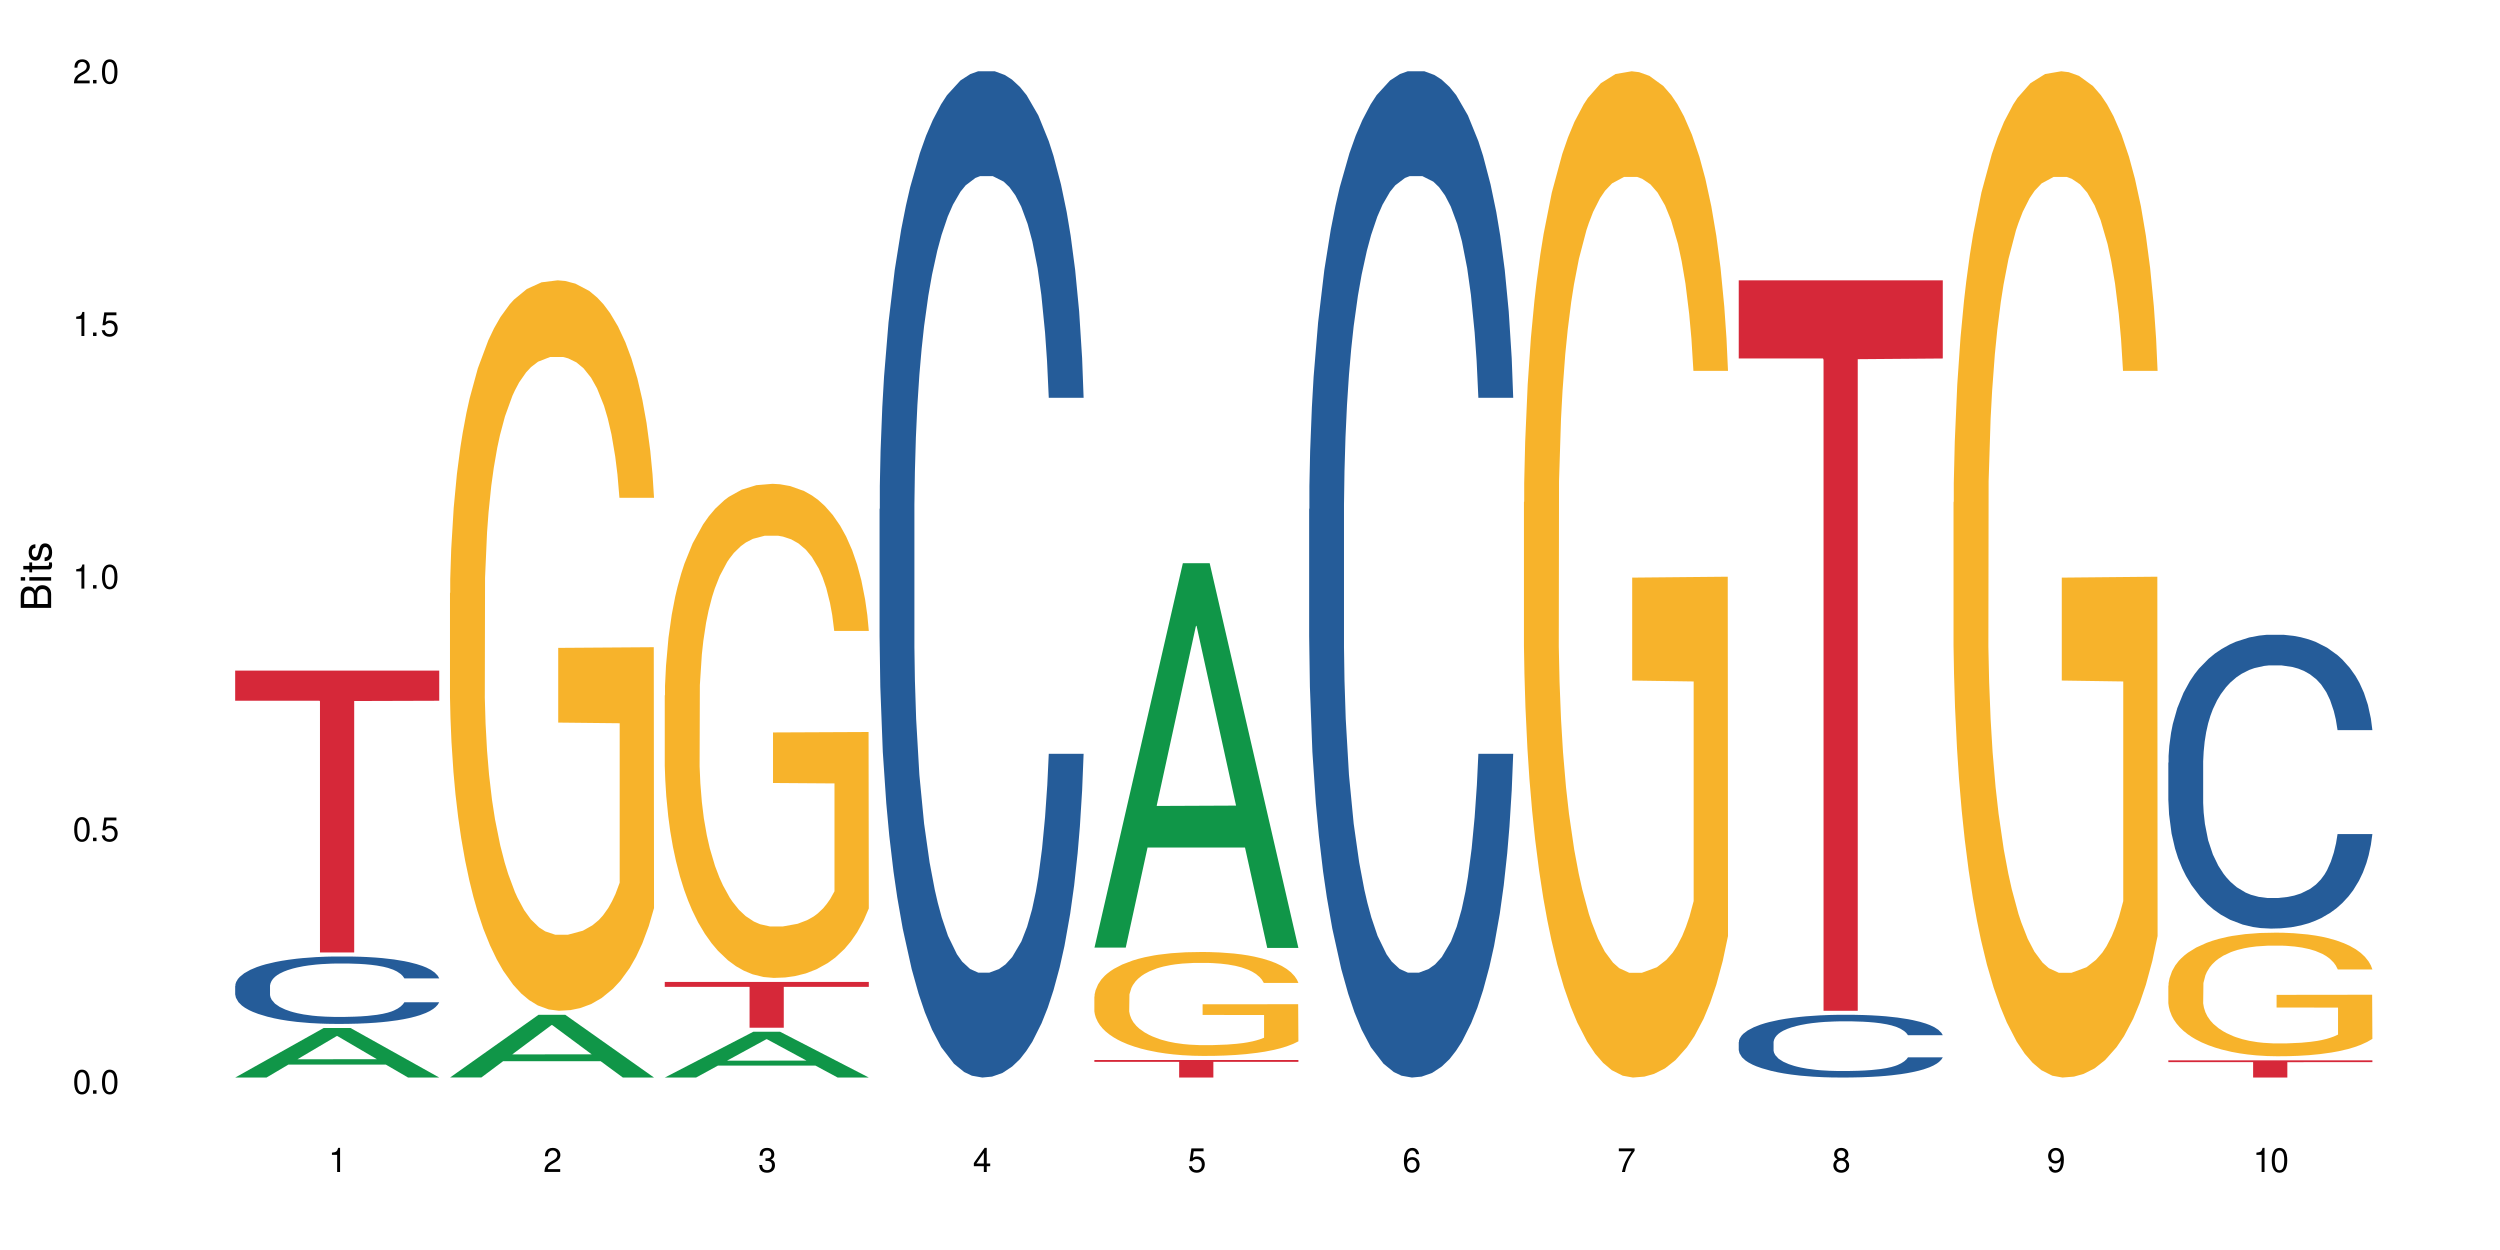 <?xml version="1.0" encoding="UTF-8"?>
<svg xmlns="http://www.w3.org/2000/svg" xmlns:xlink="http://www.w3.org/1999/xlink" width="720" height="360" viewBox="0 0 720 360">
<defs>
<g>
<g id="glyph-0-0">
</g>
<g id="glyph-0-1">
<path d="M 2.641 -6.938 C 2 -6.938 1.422 -6.656 1.078 -6.172 C 0.641 -5.562 0.406 -4.641 0.406 -3.359 C 0.406 -1.016 1.188 0.219 2.641 0.219 C 4.078 0.219 4.859 -1.016 4.859 -3.297 C 4.859 -4.641 4.656 -5.547 4.203 -6.172 C 3.844 -6.656 3.281 -6.938 2.641 -6.938 Z M 2.641 -6.188 C 3.547 -6.188 4 -5.25 4 -3.375 C 4 -1.406 3.562 -0.484 2.625 -0.484 C 1.734 -0.484 1.281 -1.438 1.281 -3.344 C 1.281 -5.25 1.734 -6.188 2.641 -6.188 Z M 2.641 -6.188 "/>
</g>
<g id="glyph-0-2">
<path d="M 1.828 -1 L 0.828 -1 L 0.828 0 L 1.828 0 Z M 1.828 -1 "/>
</g>
<g id="glyph-0-3">
<path d="M 4.562 -6.797 L 1.062 -6.797 L 0.547 -3.094 L 1.328 -3.094 C 1.719 -3.562 2.047 -3.734 2.578 -3.734 C 3.484 -3.734 4.062 -3.109 4.062 -2.094 C 4.062 -1.125 3.484 -0.531 2.578 -0.531 C 1.828 -0.531 1.375 -0.906 1.188 -1.672 L 0.328 -1.672 C 0.453 -1.109 0.547 -0.844 0.75 -0.594 C 1.125 -0.078 1.828 0.219 2.594 0.219 C 3.969 0.219 4.922 -0.781 4.922 -2.219 C 4.922 -3.562 4.031 -4.484 2.719 -4.484 C 2.25 -4.484 1.859 -4.359 1.469 -4.062 L 1.734 -5.969 L 4.562 -5.969 Z M 4.562 -6.797 "/>
</g>
<g id="glyph-0-4">
<path d="M 2.484 -4.938 L 2.484 0 L 3.328 0 L 3.328 -6.938 L 2.766 -6.938 C 2.469 -5.875 2.281 -5.734 0.984 -5.562 L 0.984 -4.938 Z M 2.484 -4.938 "/>
</g>
<g id="glyph-0-5">
<path d="M 4.859 -0.828 L 1.281 -0.828 C 1.359 -1.406 1.672 -1.781 2.5 -2.281 L 3.469 -2.828 C 4.406 -3.344 4.906 -4.062 4.906 -4.906 C 4.906 -5.484 4.672 -6.031 4.266 -6.406 C 3.859 -6.766 3.375 -6.938 2.719 -6.938 C 1.859 -6.938 1.219 -6.625 0.844 -6.031 C 0.609 -5.672 0.5 -5.234 0.484 -4.531 L 1.328 -4.531 C 1.359 -5.016 1.406 -5.281 1.531 -5.516 C 1.75 -5.938 2.188 -6.203 2.703 -6.203 C 3.469 -6.203 4.031 -5.641 4.031 -4.891 C 4.031 -4.344 3.719 -3.859 3.125 -3.516 L 2.234 -3 C 0.812 -2.172 0.406 -1.531 0.328 -0.016 L 4.859 -0.016 Z M 4.859 -0.828 "/>
</g>
<g id="glyph-0-6">
<path d="M 2.125 -3.188 L 2.578 -3.188 C 3.5 -3.188 3.984 -2.766 3.984 -1.922 C 3.984 -1.062 3.469 -0.531 2.594 -0.531 C 1.656 -0.531 1.203 -1 1.156 -2.016 L 0.312 -2.016 C 0.344 -1.453 0.438 -1.094 0.609 -0.781 C 0.953 -0.109 1.625 0.219 2.547 0.219 C 3.953 0.219 4.859 -0.625 4.859 -1.938 C 4.859 -2.828 4.516 -3.297 3.703 -3.594 C 4.344 -3.844 4.656 -4.328 4.656 -5.031 C 4.656 -6.219 3.875 -6.938 2.578 -6.938 C 1.203 -6.938 0.484 -6.172 0.453 -4.703 L 1.297 -4.703 C 1.312 -5.125 1.344 -5.359 1.453 -5.578 C 1.641 -5.969 2.062 -6.203 2.594 -6.203 C 3.344 -6.203 3.797 -5.75 3.797 -5 C 3.797 -4.516 3.609 -4.219 3.25 -4.047 C 3.016 -3.953 2.703 -3.922 2.125 -3.906 Z M 2.125 -3.188 "/>
</g>
<g id="glyph-0-7">
<path d="M 3.141 -1.672 L 3.141 0 L 3.984 0 L 3.984 -1.672 L 4.984 -1.672 L 4.984 -2.438 L 3.984 -2.438 L 3.984 -6.938 L 3.359 -6.938 L 0.266 -2.578 L 0.266 -1.672 Z M 3.141 -2.438 L 1 -2.438 L 3.141 -5.5 Z M 3.141 -2.438 "/>
</g>
<g id="glyph-0-8">
<path d="M 4.781 -5.125 C 4.609 -6.266 3.891 -6.938 2.844 -6.938 C 2.094 -6.938 1.422 -6.578 1.031 -5.953 C 0.594 -5.266 0.406 -4.422 0.406 -3.172 C 0.406 -2 0.578 -1.25 0.984 -0.641 C 1.359 -0.078 1.953 0.219 2.703 0.219 C 3.984 0.219 4.922 -0.75 4.922 -2.094 C 4.922 -3.375 4.062 -4.281 2.844 -4.281 C 2.172 -4.281 1.641 -4.031 1.281 -3.516 C 1.281 -5.234 1.828 -6.188 2.797 -6.188 C 3.391 -6.188 3.797 -5.797 3.938 -5.125 Z M 2.734 -3.531 C 3.547 -3.531 4.062 -2.953 4.062 -2.031 C 4.062 -1.156 3.484 -0.531 2.703 -0.531 C 1.922 -0.531 1.328 -1.188 1.328 -2.078 C 1.328 -2.938 1.906 -3.531 2.734 -3.531 Z M 2.734 -3.531 "/>
</g>
<g id="glyph-0-9">
<path d="M 4.984 -6.797 L 0.438 -6.797 L 0.438 -5.969 L 4.109 -5.969 C 2.5 -3.656 1.828 -2.234 1.328 0 L 2.219 0 C 2.594 -2.172 3.453 -4.047 4.984 -6.094 Z M 4.984 -6.797 "/>
</g>
<g id="glyph-0-10">
<path d="M 3.75 -3.656 C 4.469 -4.094 4.688 -4.438 4.688 -5.078 C 4.688 -6.172 3.844 -6.938 2.641 -6.938 C 1.438 -6.938 0.594 -6.172 0.594 -5.094 C 0.594 -4.438 0.812 -4.094 1.516 -3.656 C 0.734 -3.266 0.359 -2.703 0.359 -1.922 C 0.359 -0.656 1.281 0.219 2.641 0.219 C 3.984 0.219 4.922 -0.656 4.922 -1.922 C 4.922 -2.703 4.531 -3.266 3.75 -3.656 Z M 2.641 -6.188 C 3.359 -6.188 3.812 -5.75 3.812 -5.062 C 3.812 -4.406 3.344 -3.984 2.641 -3.984 C 1.922 -3.984 1.453 -4.406 1.453 -5.078 C 1.453 -5.75 1.922 -6.188 2.641 -6.188 Z M 2.641 -3.266 C 3.484 -3.266 4.062 -2.719 4.062 -1.906 C 4.062 -1.078 3.484 -0.531 2.625 -0.531 C 1.797 -0.531 1.219 -1.094 1.219 -1.906 C 1.219 -2.719 1.781 -3.266 2.641 -3.266 Z M 2.641 -3.266 "/>
</g>
<g id="glyph-0-11">
<path d="M 0.516 -1.578 C 0.672 -0.453 1.406 0.219 2.438 0.219 C 3.188 0.219 3.859 -0.141 4.266 -0.766 C 4.688 -1.453 4.891 -2.297 4.891 -3.547 C 4.891 -4.719 4.703 -5.453 4.312 -6.078 C 3.938 -6.641 3.344 -6.938 2.594 -6.938 C 1.297 -6.938 0.359 -5.969 0.359 -4.625 C 0.359 -3.344 1.234 -2.453 2.453 -2.453 C 3.094 -2.453 3.578 -2.672 4.016 -3.203 C 4 -1.484 3.469 -0.531 2.5 -0.531 C 1.906 -0.531 1.484 -0.906 1.359 -1.578 Z M 2.578 -6.203 C 3.375 -6.203 3.969 -5.531 3.969 -4.641 C 3.969 -3.797 3.391 -3.188 2.547 -3.188 C 1.734 -3.188 1.234 -3.766 1.234 -4.688 C 1.234 -5.562 1.797 -6.203 2.578 -6.203 Z M 2.578 -6.203 "/>
</g>
<g id="glyph-1-0">
</g>
<g id="glyph-1-1">
<path d="M 0 -0.953 L 0 -4.891 C 0 -5.719 -0.234 -6.344 -0.734 -6.797 C -1.188 -7.234 -1.812 -7.469 -2.5 -7.469 C -3.547 -7.469 -4.188 -7 -4.625 -5.875 C -4.984 -6.688 -5.625 -7.094 -6.531 -7.094 C -7.172 -7.094 -7.734 -6.859 -8.141 -6.391 C -8.562 -5.922 -8.75 -5.344 -8.75 -4.5 L -8.75 -0.953 Z M -4.984 -2.062 L -7.766 -2.062 L -7.766 -4.219 C -7.766 -4.844 -7.688 -5.203 -7.453 -5.5 C -7.219 -5.812 -6.859 -5.969 -6.375 -5.969 C -5.891 -5.969 -5.531 -5.812 -5.297 -5.5 C -5.062 -5.203 -4.984 -4.844 -4.984 -4.219 Z M -0.984 -2.062 L -4 -2.062 L -4 -4.781 C -4 -5.766 -3.438 -6.359 -2.484 -6.359 C -1.547 -6.359 -0.984 -5.766 -0.984 -4.781 Z M -0.984 -2.062 "/>
</g>
<g id="glyph-1-2">
<path d="M -6.281 -1.797 L -6.281 -0.797 L 0 -0.797 L 0 -1.797 Z M -8.75 -1.797 L -8.75 -0.797 L -7.484 -0.797 L -7.484 -1.797 Z M -8.75 -1.797 "/>
</g>
<g id="glyph-1-3">
<path d="M -6.281 -3.047 L -6.281 -2.016 L -8.016 -2.016 L -8.016 -1.016 L -6.281 -1.016 L -6.281 -0.172 L -5.469 -0.172 L -5.469 -1.016 L -0.719 -1.016 C -0.078 -1.016 0.281 -1.453 0.281 -2.234 C 0.281 -2.5 0.25 -2.719 0.188 -3.047 L -0.641 -3.047 C -0.609 -2.906 -0.594 -2.766 -0.594 -2.562 C -0.594 -2.141 -0.719 -2.016 -1.156 -2.016 L -5.469 -2.016 L -5.469 -3.047 Z M -6.281 -3.047 "/>
</g>
<g id="glyph-1-4">
<path d="M -4.531 -5.25 C -5.766 -5.25 -6.469 -4.422 -6.469 -2.969 C -6.469 -1.516 -5.719 -0.562 -4.547 -0.562 C -3.562 -0.562 -3.094 -1.062 -2.734 -2.562 L -2.516 -3.484 C -2.344 -4.188 -2.094 -4.469 -1.641 -4.469 C -1.047 -4.469 -0.641 -3.875 -0.641 -3 C -0.641 -2.453 -0.797 -2 -1.062 -1.75 C -1.25 -1.594 -1.422 -1.531 -1.875 -1.469 L -1.875 -0.406 C -0.422 -0.453 0.281 -1.266 0.281 -2.922 C 0.281 -4.5 -0.5 -5.516 -1.719 -5.516 C -2.656 -5.516 -3.172 -4.984 -3.469 -3.734 L -3.703 -2.766 C -3.891 -1.953 -4.156 -1.609 -4.594 -1.609 C -5.188 -1.609 -5.547 -2.125 -5.547 -2.938 C -5.547 -3.75 -5.203 -4.172 -4.531 -4.203 Z M -4.531 -5.25 "/>
</g>
</g>
</defs>
<rect x="-72" y="-36" width="864" height="432" fill="rgb(100%, 100%, 100%)" fill-opacity="1"/>
<path fill-rule="nonzero" fill="rgb(6.275%, 58.824%, 28.235%)" fill-opacity="1" d="M 67.73 310.32 L 67.793 310.305 L 93.223 296.059 L 100.945 296.059 L 126.5 310.332 L 117.52 310.332 L 111.117 306.605 L 83.051 306.605 L 76.773 310.32 L 67.73 310.32 L 85.75 305.066 L 108.543 305.051 L 97.176 298.391 L 97.051 298.375 L 96.926 298.418 L 85.688 305.051 L 85.75 305.066 Z M 67.73 310.32 "/>
<path fill-rule="nonzero" fill="rgb(14.51%, 36.078%, 60%)" fill-opacity="1" d="M 67.73 283.922 L 67.801 283.902 L 67.801 283.477 L 68.02 282.805 L 68.52 281.953 L 69.02 281.367 L 70.312 280.316 L 72.102 279.305 L 73.965 278.523 L 75.328 278.062 L 76.547 277.707 L 79.34 277.051 L 81.133 276.715 L 83.066 276.414 L 85.434 276.109 L 87.152 275.934 L 91.023 275.648 L 93.891 275.523 L 96.113 275.473 L 100.914 275.473 L 103.781 275.543 L 105.859 275.633 L 108.152 275.773 L 110.086 275.934 L 113.457 276.324 L 116.465 276.82 L 117.828 277.105 L 119.977 277.656 L 121.625 278.188 L 122.773 278.648 L 124.062 279.305 L 125.207 280.105 L 126.07 281.012 L 126.5 281.773 L 116.465 281.773 L 115.965 281.062 L 115.391 280.512 L 114.316 279.785 L 113.238 279.27 L 111.734 278.754 L 110.375 278.418 L 108.512 278.082 L 106.863 277.867 L 105.141 277.707 L 103.492 277.602 L 100.34 277.496 L 96.684 277.496 L 95.324 277.531 L 92.527 277.672 L 91.023 277.797 L 88.871 278.047 L 87.367 278.277 L 85.578 278.633 L 84.359 278.934 L 82.852 279.395 L 81.777 279.805 L 80.559 280.391 L 79.844 280.832 L 79.199 281.328 L 78.625 281.914 L 78.195 282.539 L 77.906 283.195 L 77.766 283.832 L 77.766 286.586 L 77.906 287.223 L 78.266 287.969 L 79.199 289.051 L 80.559 289.992 L 82.137 290.738 L 83.641 291.273 L 84.5 291.52 L 85.648 291.805 L 87.441 292.16 L 90.02 292.516 L 91.523 292.656 L 93.816 292.797 L 96.184 292.871 L 99.336 292.871 L 102.133 292.797 L 103.996 292.711 L 105.93 292.566 L 108.582 292.266 L 110.23 291.98 L 111.664 291.645 L 112.738 291.309 L 113.457 291.023 L 114.531 290.473 L 115.391 289.871 L 116.035 289.246 L 116.465 288.645 L 126.5 288.645 L 126.07 289.355 L 125.422 290.047 L 124.777 290.562 L 123.777 291.184 L 122.629 291.734 L 120.98 292.355 L 119.617 292.762 L 117.828 293.207 L 116.18 293.543 L 114.387 293.848 L 111.734 294.199 L 110.016 294.379 L 108.152 294.539 L 105.93 294.68 L 103.137 294.805 L 100.125 294.875 L 97.328 294.895 L 94.32 294.859 L 92.098 294.785 L 89.16 294.629 L 85.504 294.309 L 82.852 293.969 L 80.773 293.633 L 78.984 293.277 L 76.977 292.797 L 74.395 292.016 L 72.82 291.414 L 71.746 290.918 L 70.527 290.223 L 69.664 289.602 L 68.664 288.609 L 67.945 287.348 L 67.73 286.371 Z M 67.73 283.922 "/>
<path fill-rule="nonzero" fill="rgb(83.922%, 15.686%, 22.353%)" fill-opacity="1" d="M 67.73 193.129 L 126.5 193.129 L 126.5 201.816 L 102.008 201.895 L 102.008 274.309 L 92.152 274.309 L 92.152 201.969 L 92.008 201.816 L 67.73 201.816 Z M 67.73 193.129 "/>
<path fill-rule="nonzero" fill="rgb(6.275%, 58.824%, 28.235%)" fill-opacity="1" d="M 129.594 310.316 L 129.656 310.297 L 155.082 292.266 L 162.805 292.266 L 188.359 310.332 L 179.383 310.332 L 172.977 305.617 L 144.91 305.617 L 138.633 310.316 L 129.594 310.316 L 147.613 303.664 L 170.402 303.648 L 159.039 295.219 L 158.914 295.199 L 158.789 295.254 L 147.547 303.648 L 147.613 303.664 Z M 129.594 310.316 "/>
<path fill-rule="nonzero" fill="rgb(96.863%, 70.196%, 16.863%)" fill-opacity="1" d="M 129.594 170.832 L 129.664 170.641 L 129.664 166.801 L 129.949 158.152 L 130.668 146.242 L 131.598 136.445 L 132.602 128.758 L 133.246 124.727 L 134.32 118.961 L 135.254 114.734 L 137.617 106.09 L 140.629 98.02 L 142.277 94.562 L 144.141 91.297 L 146.793 87.645 L 148.012 86.301 L 151.738 83.227 L 155.965 81.305 L 160.625 80.73 L 162.773 80.922 L 165.711 81.688 L 169.727 83.801 L 172.02 85.723 L 173.812 87.645 L 175.676 90.145 L 177.969 93.984 L 180.117 98.598 L 181.836 103.207 L 183.559 108.969 L 184.992 115.117 L 186.211 121.844 L 187.285 129.91 L 187.93 136.637 L 188.359 143.359 L 178.398 143.359 L 177.824 136.637 L 177.18 131.449 L 176.105 125.109 L 175.031 120.496 L 173.953 116.848 L 171.949 111.852 L 170.227 108.777 L 168.078 106.09 L 166 104.359 L 163.633 103.207 L 162.199 102.824 L 158.402 102.824 L 154.961 104.168 L 152.957 105.703 L 151.523 107.242 L 149.516 110.125 L 148.297 112.43 L 147.582 113.965 L 145.43 119.922 L 143.996 125.301 L 143.207 128.953 L 142.207 134.715 L 141.488 139.902 L 140.699 147.586 L 140.27 153.352 L 139.695 166.414 L 139.625 200.996 L 139.84 208.297 L 140.27 216.176 L 140.844 223.09 L 141.703 230.391 L 142.562 235.965 L 144.07 243.457 L 145.359 248.453 L 146.363 251.719 L 148.297 256.906 L 149.086 258.633 L 150.949 262.094 L 152.883 264.781 L 155.25 267.086 L 157.039 268.238 L 159.906 269.199 L 163.562 269.199 L 167.863 268.047 L 170.586 266.512 L 172.449 264.973 L 173.668 263.629 L 175.172 261.516 L 176.246 259.594 L 177.25 257.48 L 178.469 254.215 L 178.469 208.297 L 160.766 208.105 L 160.766 186.59 L 188.289 186.395 L 188.359 261.516 L 186.855 266.703 L 184.992 271.699 L 183.199 275.539 L 181.336 278.809 L 178.684 282.457 L 176.535 284.762 L 173.238 287.453 L 170.227 289.18 L 167.074 290.336 L 164.277 290.91 L 160.984 291.102 L 158.043 290.719 L 154.891 289.566 L 152.383 288.027 L 150.09 286.105 L 147.797 283.609 L 144.93 279.574 L 143.066 276.309 L 141.129 272.273 L 139.195 267.473 L 137.477 262.285 L 136.328 258.25 L 135.184 253.641 L 133.965 247.875 L 132.816 241.344 L 131.957 235.387 L 131.168 228.664 L 130.594 222.324 L 130.023 213.676 L 129.734 206.762 L 129.594 200.805 Z M 129.594 170.832 "/>
<path fill-rule="nonzero" fill="rgb(6.275%, 58.824%, 28.235%)" fill-opacity="1" d="M 191.453 310.32 L 191.516 310.309 L 216.945 297.148 L 224.668 297.148 L 250.219 310.332 L 241.242 310.332 L 234.84 306.891 L 206.773 306.891 L 200.492 310.32 L 191.453 310.32 L 209.473 305.469 L 232.266 305.457 L 220.898 299.305 L 220.773 299.293 L 220.648 299.328 L 209.41 305.457 L 209.473 305.469 Z M 191.453 310.32 "/>
<path fill-rule="nonzero" fill="rgb(96.863%, 70.196%, 16.863%)" fill-opacity="1" d="M 191.453 200.289 L 191.523 200.16 L 191.523 197.559 L 191.812 191.711 L 192.527 183.656 L 193.461 177.027 L 194.461 171.828 L 195.109 169.098 L 196.184 165.199 L 197.113 162.344 L 199.48 156.492 L 202.488 151.035 L 204.137 148.695 L 206 146.488 L 208.652 144.02 L 209.871 143.109 L 213.598 141.027 L 217.828 139.73 L 222.484 139.34 L 224.637 139.469 L 227.574 139.988 L 231.586 141.418 L 233.879 142.719 L 235.672 144.02 L 237.535 145.707 L 239.828 148.309 L 241.98 151.426 L 243.699 154.543 L 245.418 158.441 L 246.852 162.602 L 248.07 167.148 L 249.145 172.609 L 249.789 177.156 L 250.219 181.707 L 240.258 181.707 L 239.684 177.156 L 239.039 173.648 L 237.965 169.359 L 236.891 166.242 L 235.816 163.77 L 233.809 160.391 L 232.09 158.312 L 229.938 156.492 L 227.859 155.324 L 225.496 154.543 L 224.062 154.285 L 220.262 154.285 L 216.824 155.195 L 214.816 156.234 L 213.383 157.273 L 211.375 159.223 L 210.156 160.781 L 209.441 161.82 L 207.293 165.852 L 205.859 169.488 L 205.07 171.957 L 204.066 175.855 L 203.348 179.367 L 202.562 184.562 L 202.133 188.461 L 201.559 197.301 L 201.484 220.691 L 201.703 225.629 L 202.133 230.957 L 202.703 235.637 L 203.566 240.574 L 204.426 244.344 L 205.93 249.41 L 207.219 252.789 L 208.223 255 L 210.156 258.508 L 210.945 259.68 L 212.809 262.016 L 214.746 263.836 L 217.109 265.395 L 218.902 266.176 L 221.77 266.824 L 225.422 266.824 L 229.723 266.047 L 232.445 265.008 L 234.309 263.965 L 235.527 263.059 L 237.035 261.629 L 238.109 260.328 L 239.113 258.898 L 240.332 256.688 L 240.332 225.629 L 222.629 225.5 L 222.629 210.945 L 250.148 210.816 L 250.219 261.629 L 248.715 265.137 L 246.852 268.516 L 245.059 271.113 L 243.195 273.324 L 240.547 275.793 L 238.395 277.352 L 235.098 279.172 L 232.09 280.34 L 228.934 281.121 L 226.141 281.512 L 222.844 281.641 L 219.906 281.379 L 216.75 280.602 L 214.242 279.562 L 211.949 278.262 L 209.656 276.574 L 206.789 273.844 L 204.926 271.633 L 202.992 268.906 L 201.055 265.656 L 199.336 262.148 L 198.191 259.418 L 197.043 256.301 L 195.824 252.402 L 194.68 247.98 L 193.816 243.953 L 193.031 239.406 L 192.457 235.117 L 191.883 229.27 L 191.598 224.59 L 191.453 220.562 Z M 191.453 200.289 "/>
<path fill-rule="nonzero" fill="rgb(83.922%, 15.686%, 22.353%)" fill-opacity="1" d="M 191.453 282.805 L 250.219 282.805 L 250.219 284.215 L 225.727 284.227 L 225.727 295.988 L 215.875 295.988 L 215.875 284.238 L 215.73 284.215 L 191.453 284.215 Z M 191.453 282.805 "/>
<path fill-rule="nonzero" fill="rgb(14.51%, 36.078%, 60%)" fill-opacity="1" d="M 253.312 146.621 L 253.387 146.355 L 253.387 140 L 253.602 129.934 L 254.102 117.215 L 254.605 108.477 L 255.895 92.844 L 257.684 77.746 L 259.547 66.09 L 260.91 59.203 L 262.129 53.902 L 264.922 44.102 L 266.715 39.07 L 268.652 34.566 L 271.016 30.062 L 272.734 27.414 L 276.605 23.176 L 279.473 21.32 L 281.695 20.527 L 286.496 20.527 L 289.363 21.586 L 291.441 22.91 L 293.734 25.031 L 295.668 27.414 L 299.039 33.242 L 302.047 40.66 L 303.41 44.898 L 305.559 53.109 L 307.207 61.055 L 308.355 67.945 L 309.645 77.746 L 310.793 89.668 L 311.652 103.176 L 312.082 114.566 L 302.047 114.566 L 301.547 103.973 L 300.973 95.758 L 299.898 84.898 L 298.824 77.215 L 297.316 69.535 L 295.957 64.5 L 294.094 59.469 L 292.445 56.289 L 290.723 53.902 L 289.074 52.316 L 285.922 50.727 L 282.266 50.727 L 280.906 51.254 L 278.109 53.375 L 276.605 55.23 L 274.457 58.938 L 272.949 62.383 L 271.16 67.68 L 269.941 72.184 L 268.434 79.07 L 267.359 85.164 L 266.141 93.906 L 265.426 100.527 L 264.781 107.945 L 264.207 116.688 L 263.777 125.957 L 263.492 135.762 L 263.348 145.297 L 263.348 186.355 L 263.492 195.895 L 263.848 207.02 L 264.781 223.18 L 266.141 237.219 L 267.719 248.344 L 269.223 256.293 L 270.082 260 L 271.23 264.238 L 273.023 269.535 L 275.602 274.836 L 277.105 276.953 L 279.402 279.074 L 281.766 280.133 L 284.918 280.133 L 287.715 279.074 L 289.578 277.75 L 291.512 275.629 L 294.164 271.125 L 295.812 266.887 L 297.246 261.855 L 298.32 256.82 L 299.039 252.582 L 300.113 244.371 L 300.973 235.363 L 301.617 226.094 L 302.047 217.086 L 312.082 217.086 L 311.652 227.684 L 311.008 238.012 L 310.363 245.695 L 309.359 254.969 L 308.211 263.18 L 306.562 272.449 L 305.203 278.543 L 303.41 285.168 L 301.762 290.199 L 299.969 294.703 L 297.316 300 L 295.598 302.648 L 293.734 305.035 L 291.512 307.152 L 288.719 309.008 L 285.707 310.066 L 282.914 310.332 L 279.902 309.801 L 277.68 308.742 L 274.742 306.359 L 271.086 301.59 L 268.434 296.559 L 266.355 291.523 L 264.566 286.227 L 262.559 279.074 L 259.98 267.418 L 258.402 258.41 L 257.328 250.992 L 256.109 240.664 L 255.25 231.391 L 254.246 216.555 L 253.527 197.746 L 253.312 183.18 Z M 253.312 146.621 "/>
<path fill-rule="nonzero" fill="rgb(6.275%, 58.824%, 28.235%)" fill-opacity="1" d="M 315.176 272.902 L 315.238 272.801 L 340.664 162.199 L 348.387 162.199 L 373.941 273.008 L 364.965 273.008 L 358.559 244.082 L 330.496 244.082 L 324.215 272.902 L 315.176 272.902 L 333.195 232.117 L 355.984 232.012 L 344.621 180.301 L 344.496 180.199 L 344.371 180.512 L 333.133 232.012 L 333.195 232.117 Z M 315.176 272.902 "/>
<path fill-rule="nonzero" fill="rgb(96.863%, 70.196%, 16.863%)" fill-opacity="1" d="M 315.176 286.996 L 315.246 286.969 L 315.246 286.422 L 315.531 285.191 L 316.25 283.496 L 317.18 282.102 L 318.184 281.008 L 318.828 280.434 L 319.906 279.613 L 320.836 279.012 L 323.203 277.781 L 326.211 276.633 L 327.859 276.141 L 329.723 275.676 L 332.375 275.156 L 333.594 274.965 L 337.32 274.527 L 341.547 274.254 L 346.207 274.172 L 348.355 274.199 L 351.297 274.309 L 355.309 274.609 L 357.602 274.883 L 359.395 275.156 L 361.258 275.512 L 363.551 276.059 L 365.699 276.715 L 367.422 277.371 L 369.141 278.191 L 370.574 279.066 L 371.793 280.023 L 372.867 281.172 L 373.512 282.129 L 373.941 283.086 L 363.98 283.086 L 363.406 282.129 L 362.762 281.391 L 361.688 280.488 L 360.613 279.832 L 359.535 279.312 L 357.531 278.602 L 355.809 278.164 L 353.66 277.781 L 351.582 277.535 L 349.215 277.371 L 347.785 277.316 L 343.984 277.316 L 340.547 277.508 L 338.539 277.727 L 337.105 277.945 L 335.098 278.355 L 333.879 278.684 L 333.164 278.902 L 331.012 279.75 L 329.578 280.516 L 328.793 281.035 L 327.789 281.855 L 327.07 282.594 L 326.281 283.688 L 325.852 284.508 L 325.281 286.367 L 325.207 291.289 L 325.422 292.328 L 325.852 293.449 L 326.426 294.434 L 327.285 295.473 L 328.145 296.266 L 329.652 297.332 L 330.941 298.043 L 331.945 298.508 L 333.879 299.246 L 334.668 299.492 L 336.531 299.984 L 338.465 300.367 L 340.832 300.695 L 342.625 300.859 L 345.488 300.996 L 349.145 300.996 L 353.445 300.832 L 356.168 300.613 L 358.031 300.395 L 359.25 300.203 L 360.754 299.902 L 361.832 299.629 L 362.832 299.328 L 364.051 298.863 L 364.051 292.328 L 346.352 292.301 L 346.352 289.238 L 373.871 289.211 L 373.941 299.902 L 372.438 300.641 L 370.574 301.352 L 368.781 301.898 L 366.918 302.359 L 364.266 302.879 L 362.117 303.207 L 358.82 303.59 L 355.809 303.836 L 352.656 304 L 349.863 304.082 L 346.566 304.109 L 343.625 304.055 L 340.473 303.891 L 337.965 303.672 L 335.672 303.398 L 333.379 303.043 L 330.512 302.469 L 328.648 302.008 L 326.715 301.434 L 324.777 300.75 L 323.059 300.012 L 321.91 299.438 L 320.766 298.781 L 319.547 297.961 L 318.398 297.031 L 317.539 296.184 L 316.75 295.227 L 316.18 294.324 L 315.605 293.094 L 315.316 292.109 L 315.176 291.262 Z M 315.176 286.996 "/>
<path fill-rule="nonzero" fill="rgb(83.922%, 15.686%, 22.353%)" fill-opacity="1" d="M 315.176 305.273 L 373.941 305.273 L 373.941 305.816 L 349.449 305.82 L 349.449 310.332 L 339.594 310.332 L 339.594 305.824 L 339.453 305.816 L 315.176 305.816 Z M 315.176 305.273 "/>
<path fill-rule="nonzero" fill="rgb(14.51%, 36.078%, 60%)" fill-opacity="1" d="M 377.035 146.621 L 377.105 146.355 L 377.105 140 L 377.32 129.934 L 377.824 117.215 L 378.324 108.477 L 379.617 92.844 L 381.406 77.746 L 383.27 66.09 L 384.633 59.203 L 385.852 53.902 L 388.645 44.102 L 390.438 39.07 L 392.371 34.566 L 394.738 30.062 L 396.457 27.414 L 400.328 23.176 L 403.195 21.32 L 405.414 20.527 L 410.219 20.527 L 413.086 21.586 L 415.164 22.91 L 417.457 25.031 L 419.391 27.414 L 422.758 33.242 L 425.77 40.66 L 427.133 44.898 L 429.281 53.109 L 430.93 61.055 L 432.078 67.945 L 433.367 77.746 L 434.512 89.668 L 435.375 103.176 L 435.805 114.566 L 425.77 114.566 L 425.27 103.973 L 424.695 95.758 L 423.621 84.898 L 422.543 77.215 L 421.039 69.535 L 419.68 64.5 L 417.816 59.469 L 416.168 56.289 L 414.445 53.902 L 412.797 52.316 L 409.645 50.727 L 405.988 50.727 L 404.629 51.254 L 401.832 53.375 L 400.328 55.23 L 398.176 58.938 L 396.672 62.383 L 394.879 67.68 L 393.664 72.184 L 392.156 79.07 L 391.082 85.164 L 389.863 93.906 L 389.148 100.527 L 388.504 107.945 L 387.93 116.688 L 387.5 125.957 L 387.211 135.762 L 387.07 145.297 L 387.07 186.355 L 387.211 195.895 L 387.57 207.02 L 388.504 223.18 L 389.863 237.219 L 391.441 248.344 L 392.945 256.293 L 393.805 260 L 394.953 264.238 L 396.742 269.535 L 399.324 274.836 L 400.828 276.953 L 403.121 279.074 L 405.488 280.133 L 408.641 280.133 L 411.438 279.074 L 413.301 277.75 L 415.234 275.629 L 417.887 271.125 L 419.535 266.887 L 420.969 261.855 L 422.043 256.82 L 422.758 252.582 L 423.836 244.371 L 424.695 235.363 L 425.34 226.094 L 425.77 217.086 L 435.805 217.086 L 435.375 227.684 L 434.727 238.012 L 434.082 245.695 L 433.078 254.969 L 431.934 263.18 L 430.285 272.449 L 428.922 278.543 L 427.133 285.168 L 425.484 290.199 L 423.691 294.703 L 421.039 300 L 419.32 302.648 L 417.457 305.035 L 415.234 307.152 L 412.438 309.008 L 409.43 310.066 L 406.633 310.332 L 403.625 309.801 L 401.402 308.742 L 398.465 306.359 L 394.809 301.59 L 392.156 296.559 L 390.078 291.523 L 388.289 286.227 L 386.281 279.074 L 383.699 267.418 L 382.125 258.41 L 381.047 250.992 L 379.832 240.664 L 378.969 231.391 L 377.969 216.555 L 377.25 197.746 L 377.035 183.18 Z M 377.035 146.621 "/>
<path fill-rule="nonzero" fill="rgb(96.863%, 70.196%, 16.863%)" fill-opacity="1" d="M 438.895 144.652 L 438.969 144.387 L 438.969 139.094 L 439.254 127.184 L 439.973 110.777 L 440.902 97.277 L 441.906 86.691 L 442.551 81.133 L 443.625 73.195 L 444.559 67.371 L 446.922 55.461 L 449.934 44.348 L 451.582 39.582 L 453.445 35.082 L 456.098 30.055 L 457.316 28.203 L 461.043 23.965 L 465.27 21.32 L 469.93 20.527 L 472.078 20.789 L 475.016 21.848 L 479.031 24.762 L 481.324 27.406 L 483.117 30.055 L 484.98 33.496 L 487.273 38.789 L 489.422 45.141 L 491.141 51.492 L 492.863 59.43 L 494.297 67.902 L 495.516 77.164 L 496.59 88.281 L 497.234 97.543 L 497.664 106.805 L 487.703 106.805 L 487.129 97.543 L 486.484 90.398 L 485.41 81.664 L 484.332 75.312 L 483.258 70.281 L 481.254 63.402 L 479.531 59.168 L 477.383 55.461 L 475.305 53.078 L 472.938 51.492 L 471.504 50.961 L 467.707 50.961 L 464.266 52.816 L 462.262 54.934 L 460.828 57.051 L 458.82 61.02 L 457.602 64.195 L 456.887 66.312 L 454.734 74.516 L 453.301 81.93 L 452.512 86.957 L 451.512 94.898 L 450.793 102.043 L 450.004 112.629 L 449.574 120.57 L 449 138.566 L 448.93 186.207 L 449.145 196.262 L 449.574 207.113 L 450.148 216.641 L 451.008 226.699 L 451.867 234.375 L 453.375 244.695 L 454.664 251.578 L 455.668 256.078 L 457.602 263.223 L 458.391 265.605 L 460.254 270.367 L 462.188 274.074 L 464.555 277.25 L 466.344 278.836 L 469.211 280.16 L 472.867 280.16 L 477.168 278.574 L 479.891 276.457 L 481.754 274.34 L 482.973 272.484 L 484.477 269.574 L 485.551 266.926 L 486.555 264.016 L 487.773 259.516 L 487.773 196.262 L 470.07 195.996 L 470.07 166.355 L 497.594 166.09 L 497.664 269.574 L 496.16 276.719 L 494.297 283.602 L 492.504 288.895 L 490.641 293.395 L 487.988 298.422 L 485.84 301.598 L 482.543 305.305 L 479.531 307.688 L 476.379 309.273 L 473.582 310.066 L 470.285 310.332 L 467.348 309.805 L 464.195 308.215 L 461.688 306.098 L 459.395 303.453 L 457.102 300.012 L 454.234 294.453 L 452.371 289.953 L 450.434 284.395 L 448.5 277.777 L 446.781 270.633 L 445.633 265.074 L 444.484 258.723 L 443.27 250.781 L 442.121 241.785 L 441.262 233.578 L 440.473 224.316 L 439.898 215.582 L 439.328 203.672 L 439.039 194.145 L 438.895 185.941 Z M 438.895 144.652 "/>
<path fill-rule="nonzero" fill="rgb(14.51%, 36.078%, 60%)" fill-opacity="1" d="M 500.758 300.129 L 500.828 300.109 L 500.828 299.715 L 501.043 299.086 L 501.547 298.293 L 502.047 297.75 L 503.336 296.773 L 505.129 295.832 L 506.992 295.105 L 508.355 294.676 L 509.57 294.348 L 512.367 293.734 L 514.16 293.422 L 516.094 293.141 L 518.461 292.859 L 520.18 292.695 L 524.051 292.43 L 526.914 292.316 L 529.137 292.266 L 533.938 292.266 L 536.805 292.332 L 538.883 292.414 L 541.18 292.547 L 543.113 292.695 L 546.48 293.059 L 549.492 293.523 L 550.852 293.785 L 553.004 294.297 L 554.652 294.793 L 555.797 295.223 L 557.09 295.832 L 558.234 296.578 L 559.094 297.418 L 559.523 298.129 L 549.492 298.129 L 548.988 297.469 L 548.418 296.957 L 547.34 296.277 L 546.266 295.801 L 544.762 295.32 L 543.398 295.008 L 541.535 294.695 L 539.887 294.496 L 538.168 294.348 L 536.52 294.25 L 533.367 294.148 L 529.711 294.148 L 528.348 294.184 L 525.555 294.312 L 524.051 294.43 L 521.898 294.66 L 520.395 294.875 L 518.602 295.207 L 517.383 295.488 L 515.879 295.914 L 514.805 296.297 L 513.586 296.84 L 512.867 297.254 L 512.223 297.715 L 511.652 298.262 L 511.219 298.84 L 510.934 299.449 L 510.789 300.043 L 510.789 302.605 L 510.934 303.199 L 511.293 303.891 L 512.223 304.898 L 513.586 305.773 L 515.164 306.469 L 516.668 306.965 L 517.527 307.195 L 518.676 307.461 L 520.465 307.789 L 523.047 308.121 L 524.551 308.25 L 526.844 308.383 L 529.211 308.449 L 532.363 308.449 L 535.156 308.383 L 537.02 308.301 L 538.957 308.168 L 541.609 307.887 L 543.258 307.625 L 544.691 307.309 L 545.766 306.996 L 546.48 306.734 L 547.555 306.219 L 548.418 305.66 L 549.062 305.082 L 549.492 304.52 L 559.523 304.52 L 559.094 305.18 L 558.449 305.824 L 557.805 306.305 L 556.801 306.883 L 555.656 307.395 L 554.008 307.973 L 552.645 308.352 L 550.852 308.762 L 549.203 309.078 L 547.414 309.359 L 544.762 309.688 L 543.043 309.855 L 541.18 310.004 L 538.957 310.133 L 536.16 310.25 L 533.152 310.316 L 530.355 310.332 L 527.348 310.301 L 525.125 310.234 L 522.188 310.086 L 518.531 309.789 L 515.879 309.473 L 513.801 309.16 L 512.008 308.828 L 510.004 308.383 L 507.422 307.656 L 505.844 307.098 L 504.77 306.633 L 503.551 305.988 L 502.691 305.41 L 501.688 304.488 L 500.973 303.312 L 500.758 302.406 Z M 500.758 300.129 "/>
<path fill-rule="nonzero" fill="rgb(83.922%, 15.686%, 22.353%)" fill-opacity="1" d="M 500.758 80.73 L 559.523 80.73 L 559.523 103.246 L 535.031 103.445 L 535.031 291.102 L 525.18 291.102 L 525.18 103.645 L 525.035 103.246 L 500.758 103.246 Z M 500.758 80.73 "/>
<path fill-rule="nonzero" fill="rgb(96.863%, 70.196%, 16.863%)" fill-opacity="1" d="M 562.617 144.652 L 562.691 144.387 L 562.691 139.094 L 562.977 127.184 L 563.691 110.777 L 564.625 97.277 L 565.629 86.691 L 566.273 81.133 L 567.348 73.195 L 568.281 67.371 L 570.645 55.461 L 573.656 44.348 L 575.305 39.582 L 577.168 35.082 L 579.816 30.055 L 581.035 28.203 L 584.762 23.965 L 588.992 21.32 L 593.648 20.527 L 595.801 20.789 L 598.738 21.848 L 602.754 24.762 L 605.047 27.406 L 606.836 30.055 L 608.699 33.496 L 610.992 38.789 L 613.145 45.141 L 614.863 51.492 L 616.586 59.43 L 618.016 67.902 L 619.234 77.164 L 620.312 88.281 L 620.957 97.543 L 621.387 106.805 L 611.426 106.805 L 610.852 97.543 L 610.207 90.398 L 609.129 81.664 L 608.055 75.312 L 606.98 70.281 L 604.973 63.402 L 603.254 59.168 L 601.105 55.461 L 599.023 53.078 L 596.66 51.492 L 595.227 50.961 L 591.43 50.961 L 587.988 52.816 L 585.98 54.934 L 584.547 57.051 L 582.543 61.02 L 581.324 64.195 L 580.605 66.312 L 578.457 74.516 L 577.023 81.93 L 576.234 86.957 L 575.23 94.898 L 574.516 102.043 L 573.727 112.629 L 573.297 120.57 L 572.723 138.566 L 572.652 186.207 L 572.867 196.262 L 573.297 207.113 L 573.871 216.641 L 574.73 226.699 L 575.59 234.375 L 577.094 244.695 L 578.387 251.578 L 579.387 256.078 L 581.324 263.223 L 582.113 265.605 L 583.977 270.367 L 585.91 274.074 L 588.273 277.25 L 590.066 278.836 L 592.934 280.16 L 596.59 280.16 L 600.891 278.574 L 603.613 276.457 L 605.477 274.34 L 606.695 272.484 L 608.199 269.574 L 609.273 266.926 L 610.277 264.016 L 611.496 259.516 L 611.496 196.262 L 593.793 195.996 L 593.793 166.355 L 621.312 166.09 L 621.387 269.574 L 619.879 276.719 L 618.016 283.602 L 616.227 288.895 L 614.363 293.395 L 611.711 298.422 L 609.559 301.598 L 606.266 305.305 L 603.254 307.688 L 600.102 309.273 L 597.305 310.066 L 594.008 310.332 L 591.07 309.805 L 587.918 308.215 L 585.41 306.098 L 583.113 303.453 L 580.82 300.012 L 577.953 294.453 L 576.09 289.953 L 574.156 284.395 L 572.223 277.777 L 570.5 270.633 L 569.355 265.074 L 568.207 258.723 L 566.988 250.781 L 565.844 241.785 L 564.984 233.578 L 564.195 224.316 L 563.621 215.582 L 563.047 203.672 L 562.762 194.145 L 562.617 185.941 Z M 562.617 144.652 "/>
<path fill-rule="nonzero" fill="rgb(14.51%, 36.078%, 60%)" fill-opacity="1" d="M 624.48 219.637 L 624.551 219.559 L 624.551 217.703 L 624.766 214.762 L 625.266 211.051 L 625.77 208.5 L 627.059 203.934 L 628.852 199.523 L 630.715 196.121 L 632.074 194.109 L 633.293 192.562 L 636.09 189.703 L 637.879 188.23 L 639.816 186.918 L 642.18 185.602 L 643.902 184.828 L 647.77 183.59 L 650.637 183.051 L 652.859 182.816 L 657.66 182.816 L 660.527 183.125 L 662.605 183.512 L 664.898 184.133 L 666.836 184.828 L 670.203 186.531 L 673.215 188.695 L 674.574 189.934 L 676.727 192.332 L 678.375 194.652 L 679.52 196.664 L 680.809 199.523 L 681.957 203.008 L 682.816 206.949 L 683.246 210.277 L 673.215 210.277 L 672.711 207.184 L 672.137 204.785 L 671.062 201.613 L 669.988 199.371 L 668.484 197.129 L 667.121 195.656 L 665.258 194.188 L 663.609 193.262 L 661.891 192.562 L 660.242 192.098 L 657.086 191.637 L 653.434 191.637 L 652.07 191.789 L 649.277 192.41 L 647.77 192.949 L 645.621 194.035 L 644.117 195.039 L 642.324 196.586 L 641.105 197.902 L 639.602 199.91 L 638.527 201.691 L 637.309 204.242 L 636.59 206.176 L 635.945 208.344 L 635.371 210.895 L 634.941 213.602 L 634.656 216.465 L 634.512 219.25 L 634.512 231.238 L 634.656 234.023 L 635.016 237.273 L 635.945 241.992 L 637.309 246.09 L 638.883 249.34 L 640.391 251.66 L 641.25 252.742 L 642.395 253.98 L 644.188 255.527 L 646.766 257.074 L 648.273 257.695 L 650.566 258.312 L 652.93 258.621 L 656.086 258.621 L 658.879 258.312 L 660.742 257.926 L 662.68 257.309 L 665.328 255.992 L 666.977 254.754 L 668.41 253.285 L 669.488 251.816 L 670.203 250.578 L 671.277 248.18 L 672.137 245.551 L 672.781 242.844 L 673.215 240.211 L 683.246 240.211 L 682.816 243.305 L 682.172 246.324 L 681.527 248.566 L 680.523 251.273 L 679.375 253.672 L 677.727 256.379 L 676.367 258.156 L 674.574 260.09 L 672.926 261.562 L 671.133 262.875 L 668.484 264.422 L 666.762 265.195 L 664.898 265.895 L 662.68 266.512 L 659.883 267.055 L 656.871 267.363 L 654.078 267.441 L 651.066 267.285 L 648.848 266.977 L 645.906 266.281 L 642.254 264.887 L 639.602 263.418 L 637.523 261.949 L 635.73 260.402 L 633.723 258.312 L 631.145 254.91 L 629.566 252.277 L 628.492 250.113 L 627.273 247.098 L 626.414 244.391 L 625.41 240.059 L 624.695 234.566 L 624.48 230.312 Z M 624.48 219.637 "/>
<path fill-rule="nonzero" fill="rgb(96.863%, 70.196%, 16.863%)" fill-opacity="1" d="M 624.48 283.852 L 624.551 283.82 L 624.551 283.168 L 624.836 281.707 L 625.555 279.691 L 626.484 278.031 L 627.488 276.73 L 628.133 276.051 L 629.207 275.074 L 630.141 274.359 L 632.504 272.895 L 635.516 271.531 L 637.164 270.945 L 639.027 270.391 L 641.68 269.773 L 642.898 269.547 L 646.625 269.027 L 650.852 268.703 L 655.512 268.605 L 657.66 268.637 L 660.598 268.766 L 664.613 269.125 L 666.906 269.449 L 668.699 269.773 L 670.562 270.195 L 672.855 270.848 L 675.004 271.629 L 676.727 272.406 L 678.445 273.383 L 679.879 274.422 L 681.098 275.562 L 682.172 276.926 L 682.816 278.066 L 683.246 279.203 L 673.285 279.203 L 672.711 278.066 L 672.066 277.188 L 670.992 276.113 L 669.918 275.332 L 668.84 274.715 L 666.836 273.871 L 665.113 273.352 L 662.965 272.895 L 660.887 272.602 L 658.52 272.406 L 657.086 272.344 L 653.289 272.344 L 649.848 272.57 L 647.844 272.832 L 646.41 273.09 L 644.402 273.578 L 643.184 273.969 L 642.469 274.227 L 640.316 275.234 L 638.883 276.148 L 638.098 276.766 L 637.094 277.738 L 636.375 278.617 L 635.586 279.918 L 635.156 280.895 L 634.586 283.105 L 634.512 288.957 L 634.727 290.191 L 635.156 291.523 L 635.73 292.695 L 636.59 293.93 L 637.449 294.875 L 638.957 296.141 L 640.246 296.988 L 641.25 297.539 L 643.184 298.418 L 643.973 298.711 L 645.836 299.297 L 647.77 299.75 L 650.137 300.141 L 651.926 300.336 L 654.793 300.5 L 658.449 300.5 L 662.75 300.305 L 665.473 300.043 L 667.336 299.781 L 668.555 299.555 L 670.059 299.199 L 671.133 298.871 L 672.137 298.516 L 673.355 297.961 L 673.355 290.191 L 655.656 290.16 L 655.656 286.52 L 683.176 286.484 L 683.246 299.199 L 681.742 300.074 L 679.879 300.922 L 678.086 301.57 L 676.223 302.125 L 673.57 302.742 L 671.422 303.133 L 668.125 303.586 L 665.113 303.879 L 661.961 304.074 L 659.168 304.172 L 655.871 304.203 L 652.93 304.141 L 649.777 303.945 L 647.27 303.684 L 644.977 303.359 L 642.684 302.938 L 639.816 302.254 L 637.953 301.703 L 636.016 301.02 L 634.082 300.207 L 632.363 299.328 L 631.215 298.645 L 630.07 297.863 L 628.852 296.891 L 627.703 295.785 L 626.844 294.777 L 626.055 293.637 L 625.48 292.566 L 624.91 291.102 L 624.621 289.934 L 624.48 288.926 Z M 624.48 283.852 "/>
<path fill-rule="nonzero" fill="rgb(83.922%, 15.686%, 22.353%)" fill-opacity="1" d="M 624.48 305.367 L 683.246 305.367 L 683.246 305.898 L 658.754 305.906 L 658.754 310.332 L 648.898 310.332 L 648.898 305.91 L 648.758 305.898 L 624.48 305.898 Z M 624.48 305.367 "/>
<g fill="rgb(0%, 0%, 0%)" fill-opacity="1">
<use xlink:href="#glyph-0-1" x="20.965" y="314.993"/>
<use xlink:href="#glyph-0-2" x="25.965" y="314.993"/>
<use xlink:href="#glyph-0-1" x="28.965" y="314.993"/>
</g>
<g fill="rgb(0%, 0%, 0%)" fill-opacity="1">
<use xlink:href="#glyph-0-1" x="20.965" y="242.251"/>
<use xlink:href="#glyph-0-2" x="25.965" y="242.251"/>
<use xlink:href="#glyph-0-3" x="28.965" y="242.251"/>
</g>
<g fill="rgb(0%, 0%, 0%)" fill-opacity="1">
<use xlink:href="#glyph-0-4" x="20.965" y="169.509"/>
<use xlink:href="#glyph-0-2" x="25.965" y="169.509"/>
<use xlink:href="#glyph-0-1" x="28.965" y="169.509"/>
</g>
<g fill="rgb(0%, 0%, 0%)" fill-opacity="1">
<use xlink:href="#glyph-0-4" x="20.965" y="96.767"/>
<use xlink:href="#glyph-0-2" x="25.965" y="96.767"/>
<use xlink:href="#glyph-0-3" x="28.965" y="96.767"/>
</g>
<g fill="rgb(0%, 0%, 0%)" fill-opacity="1">
<use xlink:href="#glyph-0-5" x="20.965" y="24.024"/>
<use xlink:href="#glyph-0-2" x="25.965" y="24.024"/>
<use xlink:href="#glyph-0-1" x="28.965" y="24.024"/>
</g>
<g fill="rgb(0%, 0%, 0%)" fill-opacity="1">
<use xlink:href="#glyph-0-4" x="94.613" y="337.532"/>
</g>
<g fill="rgb(0%, 0%, 0%)" fill-opacity="1">
<use xlink:href="#glyph-0-5" x="156.477" y="337.532"/>
</g>
<g fill="rgb(0%, 0%, 0%)" fill-opacity="1">
<use xlink:href="#glyph-0-6" x="218.336" y="337.532"/>
</g>
<g fill="rgb(0%, 0%, 0%)" fill-opacity="1">
<use xlink:href="#glyph-0-7" x="280.199" y="337.532"/>
</g>
<g fill="rgb(0%, 0%, 0%)" fill-opacity="1">
<use xlink:href="#glyph-0-3" x="342.059" y="337.532"/>
</g>
<g fill="rgb(0%, 0%, 0%)" fill-opacity="1">
<use xlink:href="#glyph-0-8" x="403.918" y="337.532"/>
</g>
<g fill="rgb(0%, 0%, 0%)" fill-opacity="1">
<use xlink:href="#glyph-0-9" x="465.781" y="337.532"/>
</g>
<g fill="rgb(0%, 0%, 0%)" fill-opacity="1">
<use xlink:href="#glyph-0-10" x="527.641" y="337.532"/>
</g>
<g fill="rgb(0%, 0%, 0%)" fill-opacity="1">
<use xlink:href="#glyph-0-11" x="589.5" y="337.532"/>
</g>
<g fill="rgb(0%, 0%, 0%)" fill-opacity="1">
<use xlink:href="#glyph-0-4" x="648.863" y="337.532"/>
<use xlink:href="#glyph-0-1" x="653.863" y="337.532"/>
</g>
<g fill="rgb(0%, 0%, 0%)" fill-opacity="1">
<use xlink:href="#glyph-1-1" x="14.725" y="176.012"/>
<use xlink:href="#glyph-1-2" x="14.725" y="168.012"/>
<use xlink:href="#glyph-1-3" x="14.725" y="165.012"/>
<use xlink:href="#glyph-1-4" x="14.725" y="162.012"/>
</g>
</svg>
